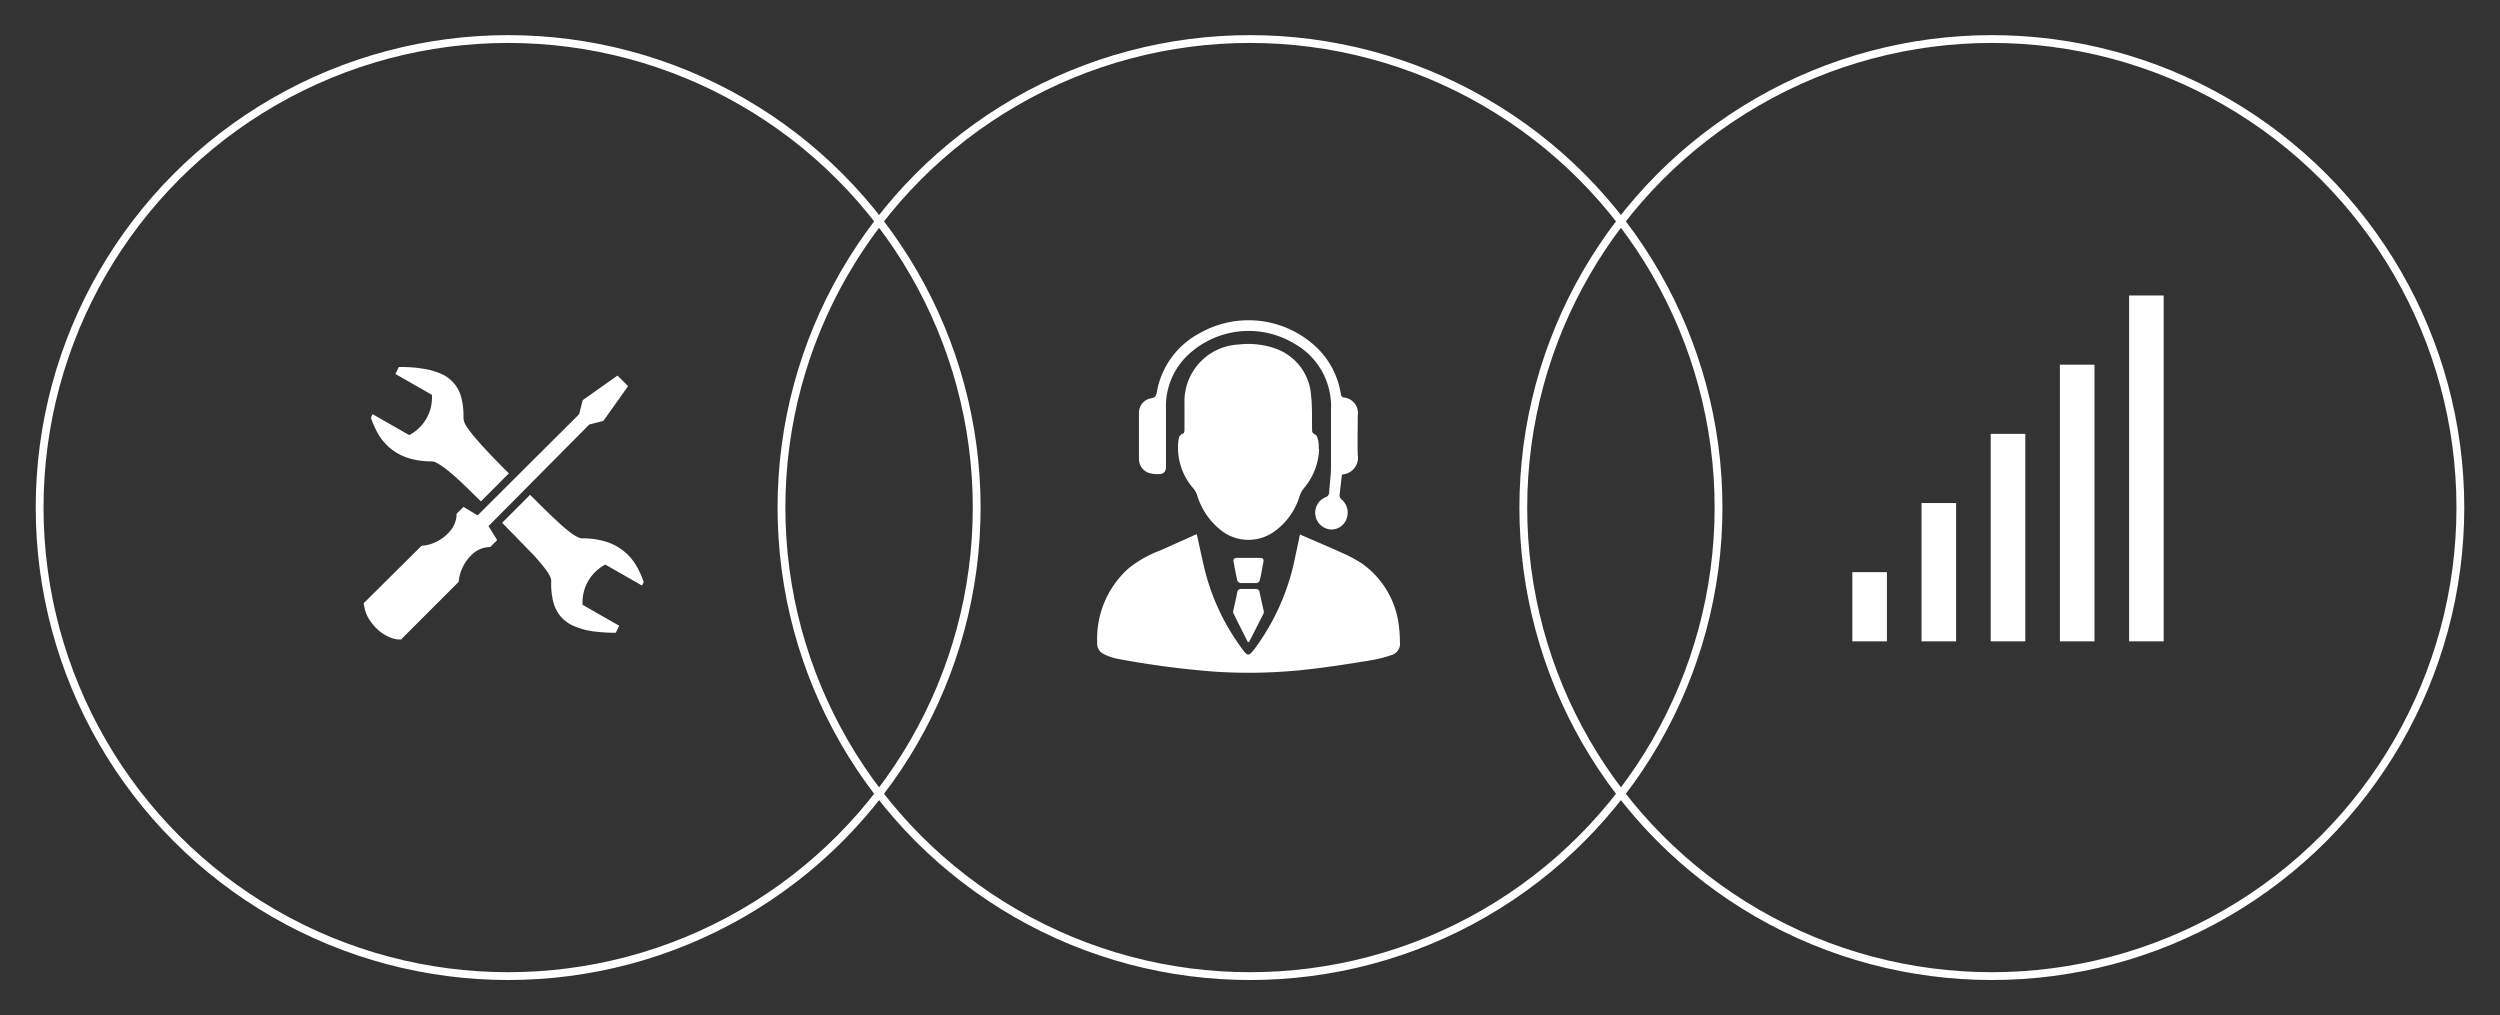 <?xml version="1.0"?>
<svg xmlns="http://www.w3.org/2000/svg" version="1.1" width="330" height="134"><rect width="100%" height="100%" fill="#333333" stroke="none"/><svg id="Ebene_1" data-name="Ebene 1" viewBox="0 0 320 130" x="0" y="0" width="330" height="134"><defs><style>.cls-1,.cls-2{fill:none;stroke:#fff;}.cls-1{stroke-miterlimit:10;}.cls-2{stroke-width:4.43px;}.cls-3{fill:#fff;}</style></defs><title>COL-opener-icon-beratung</title><circle class="cls-1" cx="65" cy="65" r="60"/><circle class="cls-1" cx="160" cy="65" r="60"/><circle class="cls-1" cx="255" cy="65" r="60"/><line class="cls-2" x1="239.35" y1="73.27" x2="239.35" y2="82.13"/><line class="cls-2" x1="248.21" y1="64.42" x2="248.21" y2="82.13"/><line class="cls-2" x1="257.07" y1="55.56" x2="257.07" y2="82.13"/><line class="cls-2" x1="265.93" y1="46.7" x2="265.93" y2="82.13"/><line class="cls-2" x1="274.79" y1="37.84" x2="274.79" y2="82.13"/><path class="cls-3" d="M46.51,77.22a.93.93,0,0,0,.15-.13L53.8,70a.39.39,0,0,1,.27-.13,4.46,4.46,0,0,0,1.64-.45A5.27,5.27,0,0,0,57.57,68a3.45,3.45,0,0,0,.81-1.84.76.76,0,0,0,0-.15.37.37,0,0,1,.15-.35c.22-.21.43-.43.64-.64l.12-.11L61.08,66a.52.52,0,0,0,.11-.1L74,53.13a.45.45,0,0,0,.12-.21l.39-1.54a.33.33,0,0,1,.14-.21l4.24-3,.11-.07,1.35,1.34-.07.11-3,4.23a.34.34,0,0,1-.24.16l-1.5.38a.49.49,0,0,0-.26.15L63,66.85l-.52.52,1.11,1.79-.08.09c-.24.24-.49.48-.73.73a.23.23,0,0,1-.16.08,3.35,3.35,0,0,0-2.3,1,5.49,5.49,0,0,0-1.63,3.19s0,0,0,0a.46.46,0,0,1-.2.43l-7.06,7.06s-.08.1-.12.15H51l-.12,0a4.25,4.25,0,0,1-1-.26,5.65,5.65,0,0,1-2.46-2,4.4,4.4,0,0,1-.86-2.05s0-.09-.05-.14Z"/><path class="cls-3" d="M82.34,74.59l-.21.39L77.44,72.3a5.46,5.46,0,0,0-2.91,5.15l2.34,1.34,2.35,1.34c-.15.31-.3.6-.44.9h-.22a20.06,20.06,0,0,1-2.32-.14,9.52,9.52,0,0,1-2.82-.72,4.65,4.65,0,0,1-1.87-1.44,5.08,5.08,0,0,1-.83-1.89,9.75,9.75,0,0,1-.21-1.7c0-.23,0-.47,0-.7a1.27,1.27,0,0,0-.15-.63,5.49,5.49,0,0,0-.64-1,23.57,23.57,0,0,0-2-2.28c-1.12-1.16-2.25-2.31-3.38-3.47a1.13,1.13,0,0,1-.11-.11l3.57-3.58.1.09c1.11,1.1,2.2,2.2,3.35,3.26a20.57,20.57,0,0,0,2,1.68,6,6,0,0,0,.7.4,1.2,1.2,0,0,0,.62.14,10.11,10.11,0,0,1,2.68.35A6.83,6.83,0,0,1,81.5,72.6a10.71,10.71,0,0,1,.77,1.69,1.46,1.46,0,0,1,.07.19Z"/><path class="cls-3" d="M55.25,50.57l-4.69-2.68L51,47h.14a17.75,17.75,0,0,1,3,.22,8.78,8.78,0,0,1,2.2.62,4.51,4.51,0,0,1,2.71,3.29,9.2,9.2,0,0,1,.23,2.28,2,2,0,0,0,.31,1.07,13.75,13.75,0,0,0,1.08,1.46c1,1.16,2,2.24,3.07,3.32.41.43.83.84,1.25,1.26l.11.09-3.59,3.6-.1-.1c-.75-.73-1.48-1.46-2.24-2.18a24.92,24.92,0,0,0-2.4-2.07,9.48,9.48,0,0,0-.85-.55,1.54,1.54,0,0,0-.84-.23,9.71,9.71,0,0,1-2.51-.32,6.83,6.83,0,0,1-4.33-3.4,10.7,10.7,0,0,1-.78-1.77.23.23,0,0,1,0-.2l.18-.35,4.69,2.68a5.45,5.45,0,0,0,2.91-5.15"/><path class="cls-3" d="M166.43,68.46c1.89.83,3.76,1.61,5.6,2.45a17.5,17.5,0,0,1,2.29,1.24,11.36,11.36,0,0,1,4.66,7.4,17.28,17.28,0,0,1,.22,2.71,1.49,1.49,0,0,1-1.06,1.62,15.85,15.85,0,0,1-2.63.67c-2.48.41-5,.81-7.47,1.1a67,67,0,0,1-12.43.37A114.07,114.07,0,0,1,143,84.36a7.07,7.07,0,0,1-1.71-.59,1.49,1.49,0,0,1-.86-1.43,12.1,12.1,0,0,1,4-9.54,14.57,14.57,0,0,1,4.1-2.32l4.46-2,.2-.06c.27,1.22.52,2.42.8,3.62a28.5,28.5,0,0,0,5,11.05c.72,1,.87.95,1.6,0a29.25,29.25,0,0,0,5.21-11.83c.2-.93.4-1.86.6-2.83"/><path class="cls-3" d="M168.85,57.51a8.16,8.16,0,0,1-1.94,5,3.49,3.49,0,0,0-.55,1A8.62,8.62,0,0,1,163.2,68a5.66,5.66,0,0,1-7.07-.22,9,9,0,0,1-2.91-4.4,2.66,2.66,0,0,0-.41-.76,7.91,7.91,0,0,1-2-6c.05-.47.09-.95.66-1.12.08,0,.14-.29.14-.44,0-1.13,0-2.26,0-3.39a7.29,7.29,0,0,1,6.92-7.55,10.51,10.51,0,0,1,4.91.58,6.86,6.86,0,0,1,4.39,6.06c.16,1.39.09,2.81.12,4.22,0,.27,0,.46.33.62s.37.53.46.85a4.59,4.59,0,0,1,.06,1"/><path class="cls-3" d="M171.78,60.79c-.11.92-.24,1.8-.31,2.69a.72.72,0,0,0,.28.5,2.21,2.21,0,0,1,.64,2.39,2.08,2.08,0,0,1-1.94,1.44,2.15,2.15,0,0,1-.81-4.12.68.68,0,0,0,.5-.67c.06-1,.22-2.09.23-3.13,0-2.47,0-4.93,0-7.39A9.19,9.19,0,0,0,165.67,44a11.34,11.34,0,0,0-13.84,1.68,9,9,0,0,0-2.59,6.51c0,2.51,0,5,0,7.53,0,.7-.28,1-1,1a4.26,4.26,0,0,1-1.08-.12,1.88,1.88,0,0,1-1.38-1.88q0-2.94,0-5.88A1.86,1.86,0,0,1,147.37,51c.47-.09.61-.28.69-.75a10.61,10.61,0,0,1,5.55-7.61,12.64,12.64,0,0,1,14.45,1.43,10.46,10.46,0,0,1,3.59,6.51.51.51,0,0,0,.32.32,2,2,0,0,1,1.83,2.32c0,1.68-.05,3.36,0,5a2.16,2.16,0,0,1-2,2.54"/><path class="cls-3" d="M159.72,82.22c-.62-1.23-1.24-2.46-1.85-3.7a.74.74,0,0,1,0-.36c.17-.76.34-1.52.5-2.29a.47.47,0,0,1,.53-.45c.6,0,1.21,0,1.82,0,.32,0,.46.16.52.46.16.78.34,1.55.51,2.33a.58.58,0,0,1,0,.32c-.62,1.23-1.24,2.46-1.87,3.69h-.17"/><path class="cls-3" d="M159.81,71.44c.49,0,1,0,1.46,0,.34,0,.52.13.45.51-.15.8-.28,1.6-.47,2.39a.54.54,0,0,1-.39.33c-.7,0-1.4,0-2.09,0a.58.58,0,0,1-.4-.33c-.18-.79-.32-1.59-.47-2.39-.07-.38.12-.51.46-.51Z"/></svg></svg>
